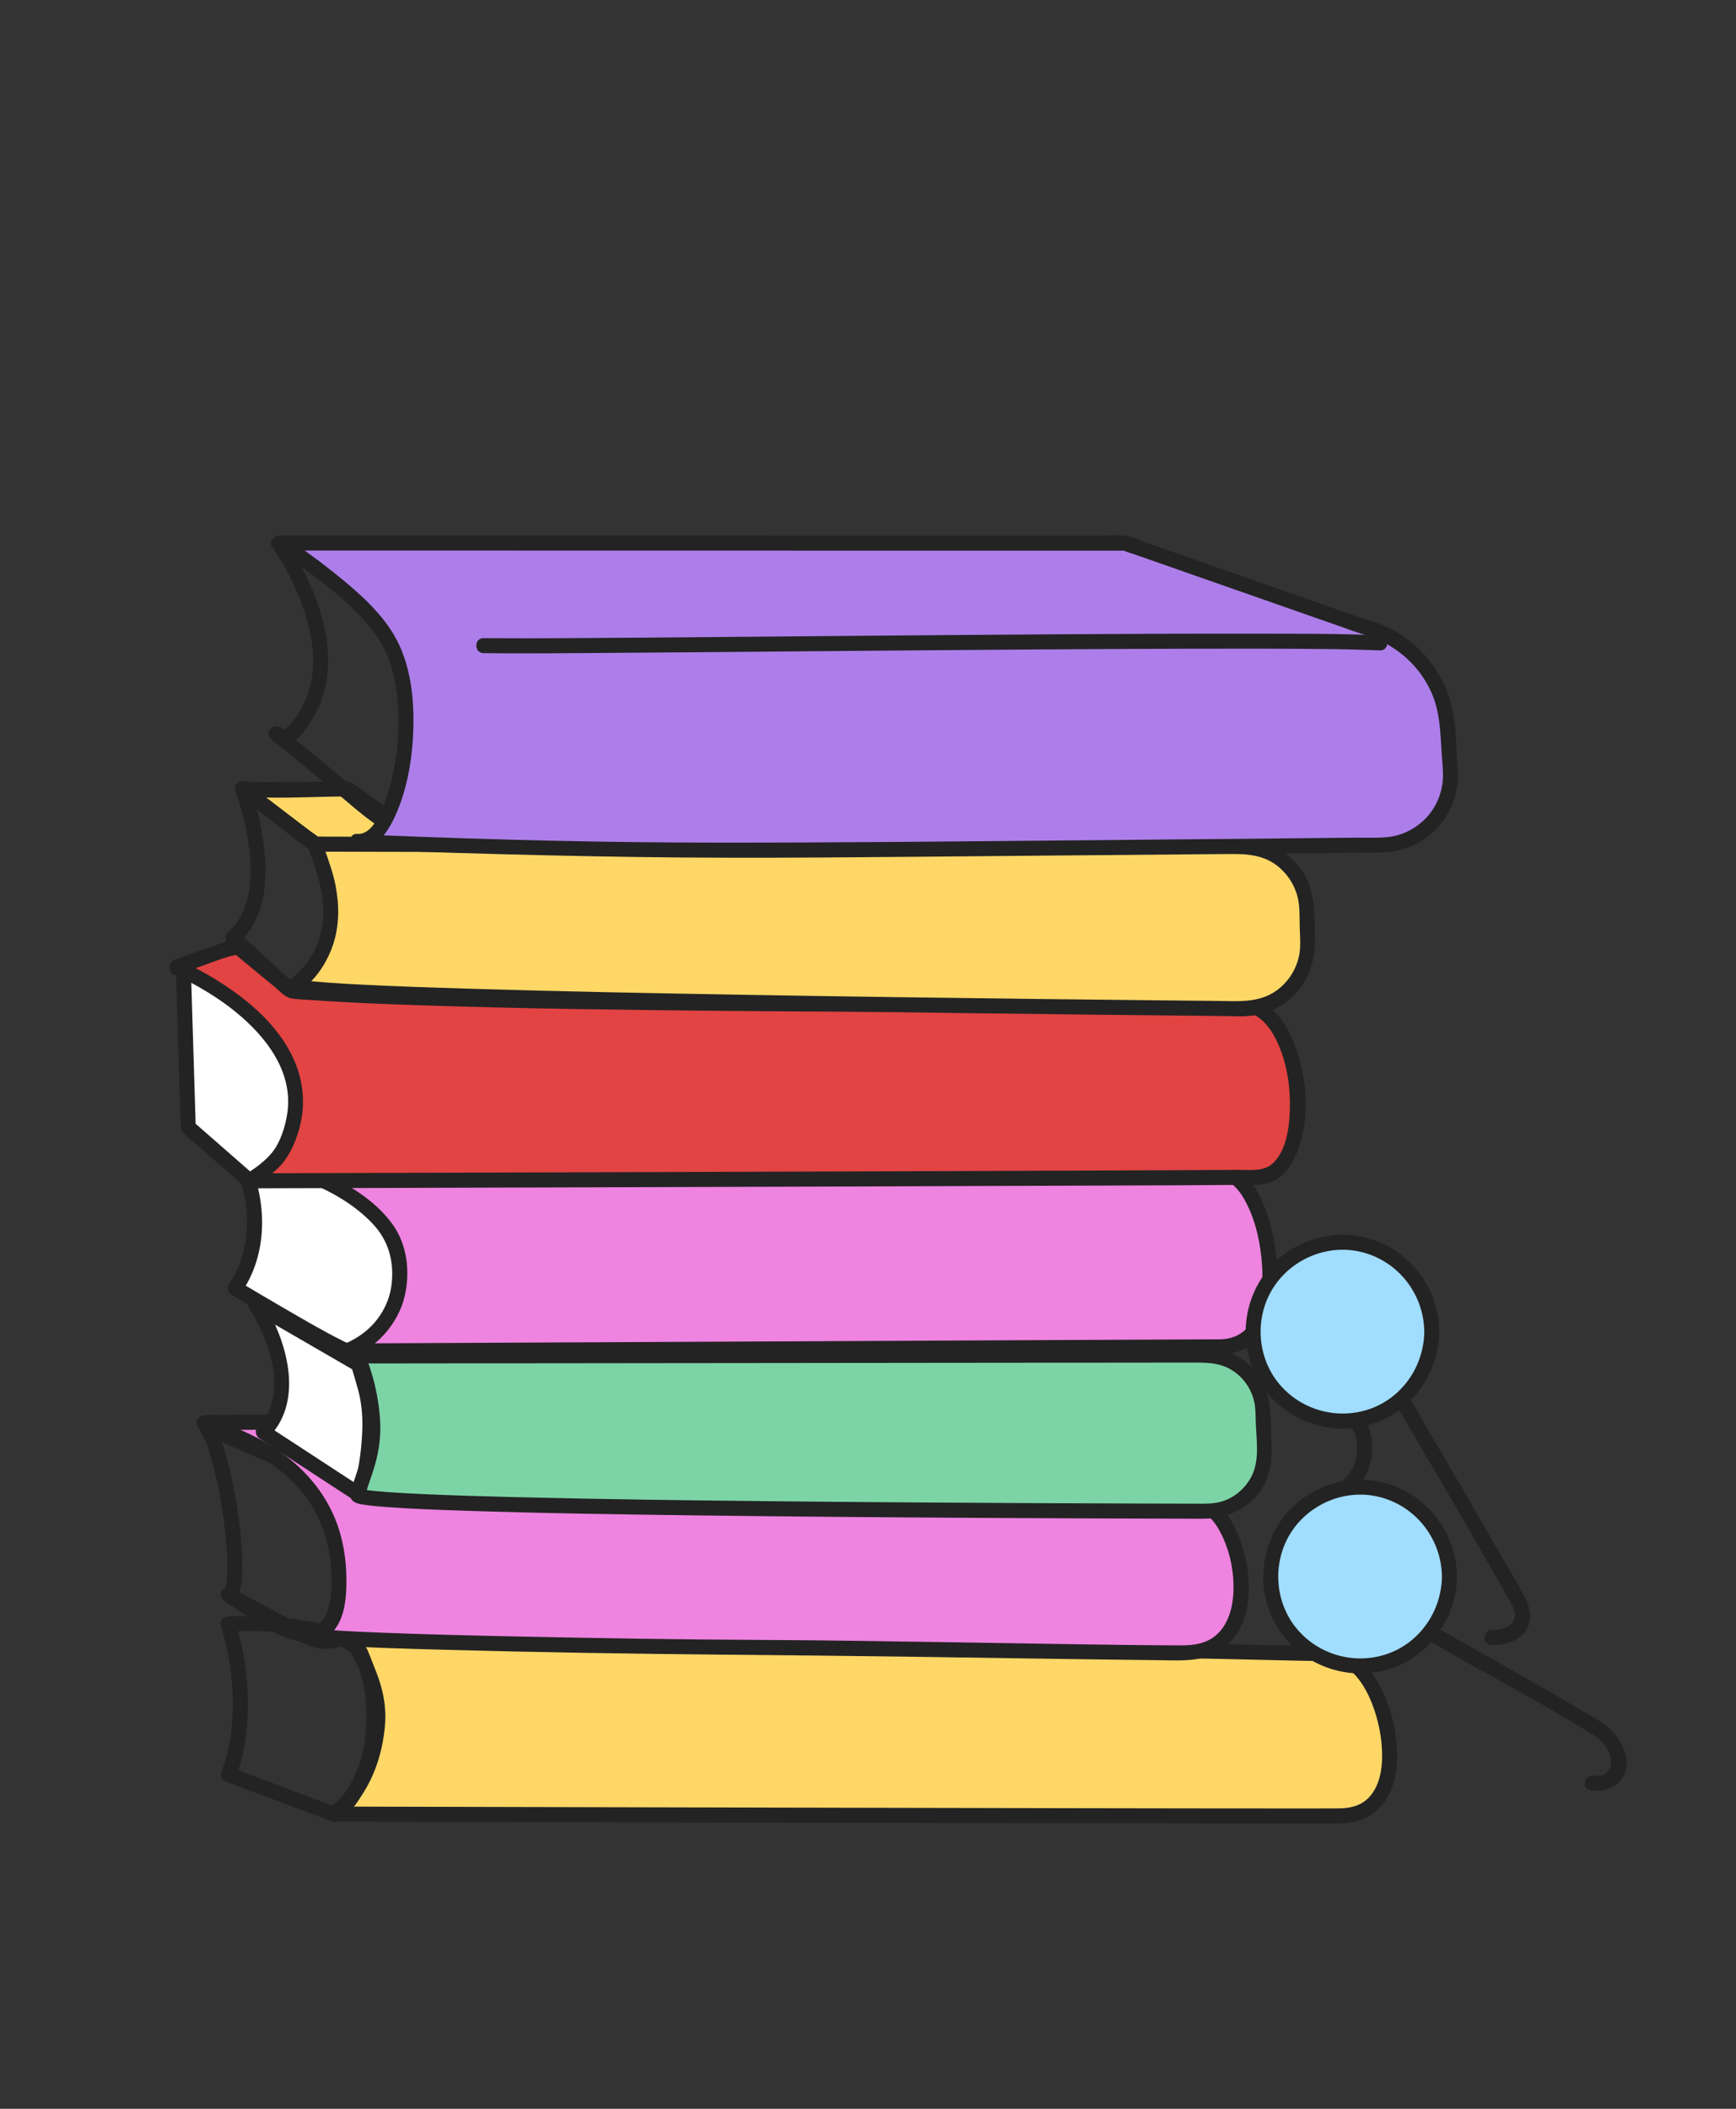 <?xml version="1.0" encoding="UTF-8"?>
<svg xmlns="http://www.w3.org/2000/svg" id="Layer_3" viewBox="0 0 280 340">
  <rect x="0" y="0" width="280" height="340" fill="#333333" stroke="none"/>
  <path d="m69.239,136.725l-13.132-9.531s-14.693.204-17.006,0l11.682,8.906,19.402,4.163-.946-3.538Z" style="fill:#fed767;"></path>
  <path d="m69.851,135.678c-3.718-2.699-7.436-5.397-11.155-8.096-1.037-.753-1.84-1.61-3.159-1.593-2.578.033-5.157.059-7.735.073-2.884.016-5.822.154-8.7-.081-1.34-.109-1.452,1.617-.612,2.258,1.718,1.31,3.435,2.619,5.153,3.929,2.09,1.593,4.126,3.378,6.323,4.82,1.102.723,2.829.78,4.09,1.05,3.147.675,6.293,1.35,9.44,2.026,2.122.455,4.245.911,6.367,1.366.893.192,1.739-.561,1.491-1.491l-.946-3.538c-.403-1.505-2.741-.867-2.337.644l.946,3.538,1.491-1.491c-4.862-1.043-9.724-2.087-14.586-3.13-1.191-.256-2.383-.511-3.574-.767-.307-.066-.62-.156-.931-.2-.379-.054-.282-.138-.06.026-1.855-1.372-3.672-2.799-5.507-4.198-2.045-1.559-4.091-3.119-6.136-4.678l-.612,2.258c5.17.421,10.48.08,15.662.017.33-.004.678.022,1.007-.013.687-.072-.193.05-.239-.144.072.306,1.268.921,1.514,1.099l6.609,4.797c1.657,1.203,3.315,2.406,4.972,3.609,1.264.917,2.475-1.184,1.223-2.093Z" style="fill:#232323;"></path>
  <path d="m54.299,240.453c1.851,1.096,3.527,2.745,4.694,4.539,2.522,3.875,1.685,8.285.142,12.401-.531,1.416-1.216,2.795-2.078,4.04-.104.151-.217.296-.322.446.177-.253-.014.019-.062.069-.034.035-.112.102.027-.008.125-.1-.441.297-.553.366-1.784,1.1-3.851,1.538-5.804.607-1.537-.732-3.032-1.565-4.535-2.362-2.801-1.485-5.593-2.988-8.378-4.503l-.289,2.215c1.225-.241,1.601-1.703,1.759-2.748.275-1.813.213-3.671.102-5.495-.295-4.839-1.045-9.723-2.287-14.41-.543-2.047-1.171-4.188-2.279-6.01l-1.658,1.658c6.286,2.686,12.573,5.372,18.859,8.058.888.379,1.776.759,2.664,1.138,1.418.606,2.655-1.481,1.223-2.093-6.286-2.686-12.573-5.372-18.859-8.058-.888-.379-1.776-.759-2.664-1.138-1.027-.439-2.352.518-1.658,1.658,1.092,1.795,1.653,3.919,2.167,5.937.703,2.766,1.219,5.586,1.593,8.414.334,2.525.578,5.085.562,7.635-.005.832-.019,1.711-.173,2.493-.031.16-.2.866-.162.656-.073.403-.083.016.167-.033-1.028.203-1.17,1.736-.289,2.215,2.74,1.49,5.487,2.969,8.242,4.431,1.724.915,3.441,1.918,5.232,2.699,2.326,1.014,4.886.62,7.085-.528,2.123-1.109,3.182-3.123,4.122-5.27,1.938-4.426,3.186-9.668,1.031-14.221-1.319-2.788-3.739-5.318-6.396-6.891-1.345-.797-2.566,1.298-1.223,2.093Z" style="fill:#232323;"></path>
  <path d="m54.155,291.315c-5.672-2.125-11.343-4.25-17.015-6.375l.724,1.78c1.265-2.624,1.712-5.714,1.963-8.579.495-5.641-.219-11.246-1.841-16.651l-1.169,1.534c5.43-.196,11.335.002,16.514,1.746,1.259.424,2.666.997,3.55,2.035.871,1.022,1.248,2.488,1.543,3.765.841,3.636.84,7.596.222,11.267-.594,3.527-1.836,8.025-5.426,9.601-1.425.626-.193,2.714,1.223,2.093,3.549-1.558,5.289-5.6,6.149-9.136,1.01-4.153,1.14-8.569.49-12.787-.5-3.244-1.523-6.419-4.554-8.087-3.436-1.892-7.651-2.369-11.495-2.69-2.725-.228-5.482-.328-8.216-.229-.766.028-1.402.755-1.169,1.534,1.534,5.112,2.204,10.345,1.781,15.685-.156,1.978-.478,3.949-1.03,5.857-.146.503-.313.998-.493,1.489-.189.518.015.016-.137.332-.362.75-.047,1.491.724,1.78,5.672,2.125,11.343,4.25,17.015,6.375,1.462.548,2.094-1.794.644-2.337Z" style="fill:#232323;"></path>
  <path d="m56.957,264.559s4.153,7.046,4.029,11.835c-.303,11.664-7.153,16.088-7.153,16.088,0,0,158.746.397,162.773.279,13.2-.387,6.916-26.812-2.77-26.189-3.518.226-152.095-4.029-156.879-2.014Z" style="fill:#fed767;"></path>
  <path d="m55.91,265.171c1.157,1.971,2.138,4.084,2.882,6.244,1.224,3.555,1.154,7.045.2,10.679-.682,2.597-1.839,5.121-3.561,7.199-.518.625-1.086,1.198-1.691,1.738-.097.087-.199.169-.301.251-.199.162.215-.164-.035.026-.059.045-.121.088-.183.129-.984.642-.632,2.255.612,2.258,5.97.015,11.941.029,17.911.044,14.106.034,28.212.067,42.318.098,16.533.037,33.067.072,49.6.102,13.204.024,26.407.048,39.611.056,3.65.002,7.299.006,10.949-.004.742-.002,1.486.006,2.229-.013,2.884-.075,5.456-1.291,7.052-3.743,1.891-2.905,2.073-6.72,1.647-10.058-.464-3.64-1.676-7.357-3.834-10.358-1.805-2.511-4.265-4.487-7.48-4.456-.636.006-1.272.006-1.908-.002-9.556-.121-19.111-.4-28.665-.622-15.882-.368-31.765-.733-47.648-1.059-15.982-.328-31.964-.632-47.949-.793-5.973-.06-11.947-.104-17.921-.072-3.62.02-7.263.001-10.876.265-.716.052-1.561.038-2.234.311-1.426.579-.803,2.924.644,2.337.195-.079.954-.177.456-.117.465-.056.932-.095,1.399-.126,1.48-.098,2.964-.137,4.447-.17,4.885-.109,9.772-.098,14.658-.076,14.777.065,29.554.327,44.328.606,16.342.309,32.683.671,49.023,1.047,11.777.27,23.554.564,35.331.803,2.26.046,4.525.129,6.785.096,5.916-.085,8.615,8.323,9.098,13.05.303,2.966.16,6.673-2.025,8.969-1.267,1.331-2.956,1.732-4.731,1.749-2.606.025-5.212.014-7.817.014-11.821.001-23.642-.021-35.464-.042-16.089-.028-32.178-.061-48.267-.095-14.903-.032-29.806-.066-44.709-.101-8.263-.02-16.526-.039-24.79-.06-.389-.001-.779-.002-1.168-.003l.612,2.258c2.314-1.51,4.091-4.056,5.282-6.49,1.292-2.639,2.019-5.479,2.325-8.395.33-3.152-.181-6.014-1.321-8.959-.762-1.969-1.658-3.914-2.728-5.737-.789-1.345-2.884-.126-2.093,1.223Z" style="fill:#232323;"></path>
  <path d="m32.986,229.365c-.088.001-.114.12-.034.158,3.143,1.524,21.116,5.636,21.692,24.279.591,19.152-14.983,4.472-17.826,3.291,0,0,8.571,6.139,14.03,6.728,10.989,1.186,65.517,1.799,73.099,1.799s64.235.932,67.379.872c14.154-.268,8.634-23.981,1.898-23.964-2.24.005-68.818-13.424-76.077-13.596-6.971-.165-78.493.389-84.161.434Z" style="fill:#ef83e0;"></path>
  <path d="m32.129,228.508l-.08.065c-.435.353-.409,1.019-.189,1.468.455.932,2.387,1.291,3.291,1.632,1.575.594,3.127,1.239,4.632,1.997,4.055,2.044,7.789,4.865,10.268,8.726,1.534,2.388,2.526,5.047,3.026,7.838.516,2.88.674,6.17-.104,9.02-.401,1.471-1.177,2.831-2.711,3.081-1.324.216-2.967-.37-4.243-.966-1.81-.845-3.496-1.94-5.142-3.066-1.106-.757-2.211-1.72-3.448-2.257-1.423-.618-2.511,1.173-1.223,2.093,2.534,1.81,5.253,3.431,8.064,4.769,1.901.905,3.902,1.742,5.998,2.05,1.011.149,2.037.214,3.056.285,6.153.431,12.33.581,18.495.751,15.111.416,30.228.647,45.343.792,9.461.091,18.921.172,28.382.306,13.75.195,27.5.423,41.25.58,4.036.046,8.441.444,11.514-2.754,4.19-4.359,3.604-11.903,1.528-17.1-.894-2.238-2.229-4.749-4.448-5.927-.747-.397-1.485-.531-2.319-.586-.479-.031.147.029-.184-.022-.249-.038-.498-.077-.747-.117-4.294-.703-8.566-1.555-12.841-2.367-14.155-2.687-28.299-5.437-42.477-7.997-5.3-.957-10.606-1.933-15.941-2.676-2.74-.381-5.398-.433-8.16-.436-12.985-.015-25.97.09-38.955.173-12.471.08-24.942.169-37.413.264-1.121.009-2.243.017-3.364.026-1.559.012-1.562,2.436,0,2.424,9.718-.076,19.436-.147,29.153-.213,14.215-.097,28.43-.195,42.645-.239,3.935-.012,7.873-.049,11.807.009,3.307.048,6.301.709,9.665,1.27,13.636,2.276,27.21,4.93,40.789,7.52,8.663,1.652,17.918,3.452,26.341,4.812,1.851.299,3.186,2.613,3.964,4.379,1.154,2.62,1.696,5.577,1.593,8.434-.094,2.598-.815,5.451-2.902,7.176-1.587,1.311-3.59,1.564-5.575,1.557-11.758-.043-23.517-.305-35.273-.475-10.787-.156-21.575-.355-32.363-.402-13.039-.056-26.081-.279-39.117-.551-7.453-.156-14.906-.331-22.355-.626-2.63-.104-5.261-.218-7.887-.399-3.074-.212-5.765-.913-8.56-2.298-2.598-1.288-5.12-2.799-7.481-4.485l-1.223,2.093c1.137.494,2.154,1.366,3.167,2.064,1.581,1.089,3.192,2.153,4.913,3.012,3.212,1.605,7.549,2.713,9.934-.815,1.472-2.176,1.659-5.124,1.651-7.664-.01-3.349-.541-6.716-1.809-9.826-2.023-4.963-5.714-8.91-10.221-11.739-2.031-1.274-4.199-2.3-6.418-3.201-.794-.322-1.596-.623-2.399-.922-.324-.121-.648-.243-.971-.366-.112-.043-.234-.116-.352-.14.439.089.037.053.06.025l-.069-.031c-.198-.1-.111-.006.261.282l-.189,1.468.08-.065c1.211-.984-.513-2.689-1.714-1.714Z" style="fill:#232323;"></path>
  <path d="m59.585,192.945s8.164,4.224,7.535,11.851c-.629,7.627-7.326,14.715-11.213,13.023-3.887-1.691-17.955-10.127-17.955-10.127,0,0,7.266-10.609-.349-22.785l21.982,8.037Z" style="fill:#fff;"></path>
  <path d="m58.973,193.991c2.041,1.066,3.941,2.748,5.226,4.649,2.799,4.141,1.765,9.162-.757,13.2-1.136,1.819-2.692,3.663-4.668,4.601-1.365.647-2.289.35-3.549-.284-3.278-1.65-6.452-3.518-9.623-5.36-2.355-1.368-4.702-2.749-7.037-4.149l.435,1.658c4.832-7.115,3.973-16.95-.349-24.008l-1.369,1.78c6.42,2.347,12.841,4.695,19.261,7.042.907.332,1.814.663,2.72.995,1.467.536,2.1-1.805.644-2.337-6.42-2.347-12.841-4.695-19.261-7.042-.907-.332-1.814-.663-2.72-.995-1.009-.369-1.894.921-1.369,1.78,3.901,6.372,4.713,15.134.349,21.562-.371.546-.097,1.339.435,1.658,5.661,3.394,11.333,6.968,17.291,9.821,1.65.79,3.19.914,4.9.183,2.196-.94,3.935-2.751,5.313-4.655,3.059-4.227,4.689-10.049,2.41-14.972-1.392-3.006-4.121-5.683-7.058-7.217-1.381-.721-2.608,1.37-1.223,2.093Z" style="fill:#232323;"></path>
  <path d="m48.539,188.907s14.185,4.778,15.663,13.511c2.02,11.934-8.296,15.402-8.296,15.402,0,0,137.806-.674,140.951-.674,12.446,0,8.079-25.005,1.813-27.648-2.064-.871-150.131-.591-150.131-.591Z" style="fill:#ef83e0;"></path>
  <path d="m48.217,190.075c4.306,1.459,8.736,3.89,11.871,7.204,2.519,2.663,3.463,5.934,3.096,9.575-.295,2.931-1.702,5.569-3.895,7.514-.792.702-1.679,1.293-2.616,1.786-.186.098-.374.188-.563.28-.161.078-.392.174-.178.084-.114.048-.231.094-.348.134-1.255.427-1.1,2.387.322,2.38,5.908-.029,11.817-.058,17.725-.087,13.625-.066,27.251-.133,40.876-.199,15.155-.073,30.31-.147,45.465-.219,10.614-.051,21.227-.102,31.841-.149,2.105-.009,4.34.174,6.432-.129,7.362-1.065,8.277-10.151,7.565-16.056-.409-3.396-1.266-6.837-2.914-9.857-.847-1.552-2.215-3.609-4.068-4.041-2.008-.468-4.368-.23-6.407-.269-10.648-.206-21.301-.229-31.951-.273-15.016-.062-30.032-.085-45.048-.095-14.081-.01-28.163-.006-42.244.006-7.847.007-15.693.016-23.54.029-.367.001-.733.001-1.1.002-1.559.003-1.562,2.427,0,2.424,5.419-.01,10.838-.017,16.257-.023,12.837-.014,25.675-.021,38.512-.019,15.125.003,30.251.016,45.376.059,12.233.035,24.467.072,36.7.211,3.51.04,7.023.075,10.532.188.79.025,1.578.073,2.367.116.37.02-.137-.059-.043-.01.02.01.065.001.081.017-.173-.171-.013-.021.181.113.837.576,1.557,1.489,2.12,2.463,1.634,2.826,2.479,6.205,2.819,9.431.331,3.139.319,6.655-1.043,9.575-1.097,2.352-3.026,3.664-5.63,3.695-.678.008-1.355.005-2.033.008-8.941.037-17.882.082-26.822.124-14.531.069-29.063.139-43.594.209-14.299.069-28.599.139-42.898.208-8.128.04-16.256.079-24.384.119-.376.002-.753.004-1.129.006l.322,2.38c4.417-1.504,8.017-5.547,9.055-10.064.884-3.847.407-8.183-1.911-11.445-2.103-2.958-5.13-5.166-8.273-6.914-1.984-1.103-4.083-2.097-6.237-2.827-1.481-.502-2.116,1.839-.644,2.337Z" style="fill:#232323;"></path>
  <path d="m42.462,230.885l15.571,10.164s2.872-10.235.998-16.915c-1.874-6.68-1.359-4.262-1.359-4.262l-16.387-9.485s8.448,13.364,1.177,20.499Z" style="fill:#fff;"></path>
  <path d="m41.85,231.931c5.19,3.388,10.38,6.776,15.571,10.164.663.433,1.579-.001,1.78-.724,1.38-4.952,2.172-10.493,1.406-15.598-.261-1.74-.811-3.433-1.313-5.116-.167-.561-.298-1.314-.624-1.816-.679-1.045-2.237-.6-2.275.651-.007.222.06.479.108.702l1.78-1.369c-5.462-3.162-10.924-6.324-16.387-9.485-1.025-.593-2.315.613-1.658,1.658,3.294,5.236,6.383,13.948,1.367,19.03-1.097,1.111.616,2.826,1.714,1.714,5.857-5.935,2.929-15.741-.988-21.967l-1.658,1.658c5.462,3.162,10.924,6.324,16.387,9.485.956.553,1.994-.356,1.78-1.369-.104-.491.026-.025-.061.219l-.846.846.005-.001-1.179-.312c-.162-.155-.228-.563-.176-.204.033.223.151.466.217.682.328,1.066.631,2.139.931,3.213.676,2.422.806,4.873.668,7.377-.174,3.142-.69,6.322-1.535,9.356l1.78-.724c-5.19-3.388-10.38-6.776-15.571-10.164-1.31-.855-2.526,1.242-1.223,2.093Z" style="fill:#232323;"></path>
  <path d="m57.688,241.056s.2-.932,1.61-5.035c2.598-7.56-1.63-17.402-1.63-17.402l136.753-.145c4.983-.005,9.076,3.936,9.258,8.915l.245,6.668c.193,5.249-4.014,9.605-9.266,9.594-32.423-.066-135.761-.444-136.972-2.596Z" style="fill:#7cd4a6;"></path>
  <path d="m58.857,241.379c.284-1.282.766-2.54,1.184-3.782.963-2.861,1.457-5.637,1.263-8.668-.238-3.719-1.124-7.489-2.588-10.921l-1.046,1.823c4.109-.004,8.218-.009,12.327-.013,10.012-.011,20.025-.021,30.038-.032,12.404-.013,24.807-.026,37.211-.039,11.415-.012,22.829-.024,34.244-.036,6.904-.007,13.808-.015,20.712-.022,2.349-.002,4.542-.052,6.647,1.316,1.76,1.143,2.992,2.976,3.447,5.017.245,1.099.207,2.272.249,3.393.102,2.787.641,5.985-.661,8.567-.937,1.857-2.574,3.331-4.546,4.013-1.458.504-2.95.446-4.466.443-2.375-.005-4.751-.011-7.126-.018-5.958-.017-11.915-.04-17.873-.067-14.475-.067-28.949-.163-43.423-.313-13.745-.142-27.491-.316-41.233-.657-5.043-.125-10.086-.268-15.125-.499-1.78-.082-3.561-.173-5.338-.299-.67-.047-1.34-.099-2.009-.163-.262-.025-.524-.051-.786-.08-.13-.015-.259-.03-.389-.046-.327-.039-.039-.003-.099-.012-.32-.048-.635-.119-.953-.172-.474-.079-.012-.026.219.335-.838-1.31-2.937-.096-2.093,1.223.423.661,1.214.797,1.931.914,1.192.194,2.403.291,3.606.383,3.999.304,8.012.444,12.02.58,12.984.44,25.978.623,38.967.788,15.089.191,30.179.309,45.27.394,11.809.066,23.618.111,35.427.136,4.095.009,7.904-1.664,9.959-5.37,1.565-2.821,1.301-5.808,1.188-8.89-.118-3.221-.126-6.334-2.147-9.063-2.008-2.711-5.133-4.232-8.49-4.276-4.712-.062-9.429.01-14.141.015-10.528.011-21.056.022-31.585.033-12.74.013-25.479.027-38.219.04-11.243.012-22.487.024-33.73.036l-18.177.019c-.284 0-.568.001-.852.001-1.006.001-1.394,1.009-1.046,1.823-.227-.531.171.453.241.641.27.734.514,1.479.736,2.23.691,2.339,1.181,4.75,1.302,7.19.145,2.924-.463,5.451-1.379,8.202-.354,1.065-.759,2.142-1.002,3.24-.336,1.52,2,2.169,2.337.644Z" style="fill:#232323;"></path>
  <path d="m69.232,97.536c-6.891-3.205-13.783-6.41-20.674-9.614-1.002-.466-2.004-.932-3.006-1.398-.976-.454-2.44.571-1.658,1.658,1.616,2.248,2.933,4.773,4.026,7.308,2.058,4.774,3.407,10.334,2.012,15.476-.421,1.551-1.091,3.003-1.992,4.335-.477.706-1.019,1.436-1.659,2.004-.153.136-.627.419-.59.401-.056.027-.081-.071-.091-.088l-1.903,1.468c3.336,2.754,6.672,5.508,10.008,8.261,2.454,2.026,4.845,4.235,7.509,5.992,4.726,3.118,11.855,5.676,16.31.698,3.447-3.852,3.293-10.191,2.808-15.004-.839-8.33-4.262-16.382-11.1-21.498-1.249-.935-2.459,1.168-1.223,2.093,5.655,4.231,8.655,10.951,9.697,17.789.426,2.797.516,5.675.26,8.493-.155,1.71-.468,3.784-1.225,5.117-3.232,5.69-10.038,3.035-14.304.22-.356-.235-.707-.477-1.051-.728-.131-.095-.261-.191-.389-.289-.116-.088.075.064-.146-.115-.157-.127-.312-.256-.468-.385-1.444-1.192-2.888-2.384-4.332-3.576-3.547-2.928-7.093-5.855-10.64-8.783-1.007-.831-2.653.211-1.903,1.468.572.959,1.708,1.477,2.801,1.2,1.673-.424,2.915-2.291,3.814-3.652,1.826-2.766,2.71-6.046,2.787-9.343.135-5.812-2.005-11.572-4.773-16.598-.657-1.193-1.353-2.383-2.149-3.49l-1.658,1.658c6.891,3.205,13.783,6.41,20.674,9.614,1.002.466,2.004.932,3.006,1.398,1.405.654,2.638-1.435,1.223-2.093Z" style="fill:#232323;"></path>
  <path d="m36.746,152.041c3.126,2.859,6.251,5.718,9.377,8.577.435.397.954.423,1.468.189,2.569-1.164,5.051-2.642,7.308-4.328,3.013-2.251,6.762-5.657,6.026-9.849-.804-4.579-4.595-8.426-8.348-10.869-1.73-1.126-3.346-2.358-4.994-3.614-2.623-2-5.247-4-7.87-6-.822-.627-2.143.421-1.78,1.369,1.082,2.828,1.804,5.872,2.204,8.867.638,4.782.5,10.513-3.391,13.944-1.172,1.034.547,2.742,1.714,1.714,4.247-3.745,4.771-9.884,4.16-15.172-.391-3.381-1.131-6.81-2.35-9.997-.593.456-1.187.912-1.78,1.369,2.045,1.559,4.091,3.119,6.136,4.678,1.848,1.409,3.652,2.987,5.6,4.256,3.009,1.961,5.768,4.103,7.428,7.403.89,1.769,1.306,3.46.333,5.26-.902,1.669-2.356,3.008-3.826,4.175-2.358,1.872-5.05,3.458-7.793,4.702l1.468.189c-3.126-2.859-6.251-5.718-9.377-8.577-1.149-1.051-2.868.658-1.714,1.714Z" style="fill:#232323;"></path>
  <path d="m40.238,190.383l-9.877-8.637-.779-25.336s12.289,4.5,15.736,9.842c3.447,5.342,5.533,20.539-5.08,24.131Z" style="fill:#fff;"></path>
  <path d="m41.095,189.526c-3.292-2.879-6.584-5.758-9.877-8.637l.355.857c-.227-7.379-.454-14.759-.681-22.138-.033-1.066-.066-2.132-.098-3.197l-1.534,1.169c1.838.675,3.633,1.484,5.389,2.346,3.062,1.504,6.272,3.223,8.643,5.725,1.773,1.871,2.597,4.452,3.116,6.926.619,2.951.729,6.111.008,9.053-.859,3.506-3.03,6.364-6.501,7.585-1.461.514-.832,2.857.644,2.337,7.274-2.56,9.445-10.255,8.565-17.297-.368-2.948-1.122-6.091-2.761-8.614-2.011-3.095-5.497-5.176-8.679-6.88-2.503-1.34-5.115-2.539-7.781-3.519-.734-.27-1.557.43-1.534,1.169.169,5.488.337,10.977.506,16.465l.252,8.188c.019.619-.001,1.097.449,1.604.745.838,1.757,1.536,2.599,2.273,2.401,2.1,4.803,4.2,7.204,6.3,1.17,1.023,2.891-.685,1.714-1.714Z" style="fill:#232323;"></path>
  <path d="m28.51,155.965s27.08,11.378,16.872,29.806c-1.152,2.081-5.144,4.613-5.144,4.613,0,0,158.746-.455,162.773-.584,9.573-.306,7.791-27.88-2.863-27.88-3.525,0-122.831.653-153.168-2.159l-8.541-7.039c-1.741.087-9.525,3.072-9.929,3.243Z" style="fill:#e24343;"></path>
  <path d="m28.188,157.133c-.686-.289.506.237.675.317.779.37,1.547.766,2.304,1.179,2.377,1.297,4.681,2.771,6.787,4.477,4.924,3.989,9.405,9.711,8.375,16.438-.322,2.1-1.079,4.571-2.424,6.248-1.141,1.423-2.748,2.568-4.277,3.544-.992.633-.626,2.262.612,2.258,5.062-.015,10.124-.029,15.186-.044,12.235-.036,24.47-.073,36.705-.111,15.078-.047,30.155-.095,45.233-.145,13.62-.046,27.241-.093,40.861-.147,7.738-.031,15.477-.047,23.215-.116.576-.005,1.158.011,1.733-.028,2.779-.191,4.726-2.202,5.798-4.643,2.64-6.009,1.879-14.158-1.046-19.928-1.274-2.514-3.36-4.946-6.238-5.557-.994-.211-2.004-.167-3.012-.163-3.44.013-6.879.025-10.319.034-13.72.036-27.441.037-41.161-.006-17.141-.054-34.282-.168-51.422-.437-14.083-.221-28.188-.441-42.25-1.276-2.183-.13-4.365-.279-6.543-.479l.857.355c-2.782-2.293-5.546-4.611-8.347-6.88-1.419-1.149-3.873.112-5.399.624-1.98.664-3.969,1.354-5.903,2.148-1.423.584-.8,2.93.644,2.337,1.424-.584,2.883-1.095,4.333-1.607,1.614-.569,3.768-1.477,5.274-1.593l-.857-.355c2.237,1.844,4.475,3.688,6.712,5.532.763.629,1.68,1.692,2.686,1.862,1.038.175,2.138.184,3.187.26,5.914.428,11.843.656,17.769.854,16.518.551,33.048.755,49.574.904,16.912.152,33.824.206,50.736.206,10.044 0,20.088-.022,30.132-.06.803-.003,1.677-.085,2.475.035,2.76.415,4.494,3.187,5.47,5.549,1.33,3.216,1.829,6.807,1.715,10.271-.092,2.773-.529,6.235-2.515,8.36-1.508,1.613-3.783,1.255-5.858,1.269-3.627.025-7.254.041-10.88.058-12.429.056-24.858.1-37.288.144-15.446.054-30.892.104-46.337.153-13.801.043-27.603.086-41.404.127-7.496.022-14.992.044-22.488.066-.343.001-.686.002-1.029.003l.612,2.258c1.473-.94,2.92-2.02,4.154-3.258,1.592-1.599,2.538-3.76,3.181-5.899,1.122-3.735.847-7.668-.702-11.234-2.666-6.137-8.375-10.643-14.034-13.908-1.493-.862-3.028-1.665-4.617-2.335-1.435-.605-2.062,1.739-.644,2.337Z" style="fill:#232323;"></path>
  <path d="m47.46,158.866s9.273-5.565,4.529-19.32c-1.191-3.452-1.206-3.447-1.206-3.447l149.632.363c5.603.014,10.183,4.475,10.344,10.076l.155,5.421c.169,5.881-4.58,10.725-10.463,10.67-36.281-.338-151.829-1.584-152.991-3.763Z" style="fill:#fed767;"></path>
  <path d="m48.072,159.913c2.687-1.628,4.631-4.625,5.622-7.532,1.056-3.097,1.044-6.455.421-9.64-.394-2.015-1.098-3.941-1.774-5.873-.141-.402-.255-1.018-.512-1.379l-1.046,1.823c4.533.011,9.067.022,13.6.033l32.984.08c13.641.033,27.282.066,40.924.099,12.505.03,25.009.061,37.514.091,7.468.018,14.937.036,22.405.054,2.913.007,5.677.114,8.081,2.153,1.74,1.476,2.904,3.574,3.191,5.843.165,1.298.116,2.647.153,3.952.042,1.458.192,2.979-.097,4.418-.459,2.281-1.785,4.356-3.691,5.7-2.887,2.035-6.284,1.674-9.617,1.642-2.705-.026-5.41-.053-8.115-.081-6.781-.07-13.563-.145-20.344-.226-15.968-.19-31.935-.409-47.902-.682-15.025-.257-30.051-.546-45.072-1.005-5.413-.165-10.827-.349-16.237-.619-1.924-.096-3.847-.202-5.768-.343-.719-.053-1.438-.11-2.155-.179-.281-.027-.562-.055-.842-.087-.188-.021-.865-.113-.494-.058-.341-.05-.676-.121-1.015-.181-.556-.098-.004-.029.22.339-.81-1.33-2.907-.114-2.093,1.223.422.692,1.298.811,2.028.924,1.255.196,2.526.302,3.792.401,4.34.338,8.694.511,13.043.679,14.104.546,28.219.836,42.331,1.108,16.538.319,33.077.563,49.617.775,13.357.171,26.715.319,40.072.447,1.334.013,2.696.099,4.027 0,2.392-.177,4.648-1.057,6.516-2.563,3.275-2.64,4.368-6.429,4.252-10.482-.105-3.656.054-7.335-2.153-10.487-2.205-3.149-5.727-4.97-9.56-5.03-5.088-.08-10.182-.025-15.271-.037l-34.572-.084c-13.934-.034-27.869-.068-41.803-.101-12.35-.03-24.699-.06-37.049-.09-6.665-.016-13.329-.032-19.994-.049-.302-.001-.605-.001-.907-.002-.858-.002-1.591,1.055-1.046,1.823-.245-.346-.108-.283-.035-.055.117.366.257.726.384,1.089.606,1.736,1.234,3.466,1.617,5.269.613,2.887.613,5.911-.345,8.723-.597,1.751-1.591,3.373-2.879,4.7-.221.228-.45.448-.687.658-.088.078-.621.513-.396.341-.177.135-.357.269-.547.384-1.332.807-.115,2.904,1.223,2.093Z" style="fill:#232323;"></path>
  <path d="m57.669,135.668c6.242.552,10.78-20.727,5.445-31.548-3.833-7.775-18.008-16.571-18.008-16.571l136.366.022,38.354,13.433c7.612,1.847,13.139,8.427,13.644,16.244l.455,7.044c.414,6.418-4.636,11.868-11.066,11.936-23.016.242-74.304.751-105.61.839-20.771.058-57.233-1.103-59.579-1.398" style="fill:#ad7eea;"></path>
  <path d="m57.669,136.88c3.305.207,5.302-3.452,6.381-6.035,1.808-4.328,2.539-9.157,2.626-13.825.087-4.633-.476-9.574-2.634-13.742-2.229-4.305-6.192-7.747-9.914-10.737-2.685-2.158-5.485-4.217-8.412-6.038l-.612,2.258c5.062.001,10.125.002,15.187.002,11.935.002,23.87.004,35.805.006,13.968.002,27.937.005,41.905.007,11.03.002,22.059.004,33.089.005,2.904 0,5.807.001,8.711.001.532 0,1.064.001,1.597 0.0.173-0-.462-.183-.022.036.502.25,1.105.387,1.634.572,11.181,3.916,22.362,7.832,33.543,11.747,1.094.383,2.182.8,3.296,1.121,4.793,1.383,8.734,4.545,10.887,9.086,1.542,3.252,1.578,6.765,1.804,10.277.079,1.228.225,2.478.192,3.71-.066,2.436-1.061,4.807-2.742,6.569-1.602,1.68-3.777,2.801-6.093,3.056-1.759.193-3.586.085-5.355.103-4.104.042-8.208.084-12.312.125-10.007.099-20.015.194-30.022.281-20.431.179-40.866.416-61.298.39-17.552-.022-35.126-.44-52.664-1.157-1.519-.062-3.067-.062-4.578-.243-1.545-.185-1.532,2.24,0,2.424,1.665.199,3.373.195,5.046.262,3.543.142,7.088.257,10.632.365,9.73.296,19.463.526,29.197.666,19.947.287,39.906-.007,59.854-.167,19.417-.156,38.834-.341,58.251-.543,2.1-.022,4.183.001,6.191-.718,2.255-.807,4.232-2.222,5.701-4.114,1.416-1.823,2.285-3.985,2.54-6.279.158-1.418.004-2.842-.088-4.26-.222-3.445-.22-6.988-1.444-10.263-1.705-4.563-5.097-8.429-9.494-10.569-1.79-.871-3.733-1.362-5.608-2.019-2.248-.787-4.496-1.574-6.744-2.362-6.468-2.265-12.936-4.53-19.404-6.796l-7.622-2.669c-1.013-.355-2.13-.939-3.209-1.054-1.427-.151-2.951-0-4.383-.001-9.373-.002-18.746-.003-28.119-.005-13.764-.002-27.529-.005-41.293-.007-13.168-.002-26.336-.004-39.504-.006-7.342-.001-14.684-.002-22.027-.004-.346-0-.693-0-1.039-0-1.224-0-1.62,1.631-.612,2.258,2.081,1.294,4.088,2.723,6.044,4.197,3.598,2.712,7.251,5.727,9.941,9.376,2.566,3.481,3.506,7.74,3.729,11.996.231,4.424-.229,8.94-1.486,13.194-.654,2.212-2.261,7.273-5.052,7.098-1.558-.098-1.552,2.326,0,2.424h0Z" style="fill:#232323;"></path>
  <path d="m57.112,267.104c2.041,4.648,2.882,9.796,1.664,14.777-.367,1.502-.892,2.961-1.555,4.357-.937,1.974-1.951,4.185-3.999,5.199-1.398.692-.171,2.783,1.223,2.093,2.35-1.163,3.641-3.538,4.743-5.805.809-1.664,1.486-3.399,1.925-5.199,1.383-5.656.406-11.375-1.908-16.645-.626-1.425-2.715-.193-2.093,1.223h0Z" style="fill:#232323;"></path>
  <path d="m217.741,229.947c.057.029.109.068.165.097.016.008-.199-.217-.036-.018.087.106.291.392.124.12.097.159.203.308.29.473.041.077.076.155.115.232.121.24-.069-.193.021.046.154.412.276.831.36,1.263.009.047.08.495.044.222.015.113.026.226.036.339.022.253.033.507.032.761-0.0.989-.18,1.986-.571,2.855-.504,1.122-1.238,2.047-2.241,2.784-.527.387-.79,1.051-.435,1.658.304.52,1.127.824,1.658.435,2.505-1.838,4.011-4.599,4.012-7.731.001-1.845-.508-4.678-2.351-5.627-.582-.3-1.315-.151-1.658.435-.317.543-.149,1.357.435,1.658h0Z" style="fill:#232323;"></path>
  <path d="m230.322,264.421c8.838,5.264,18.078,9.869,26.769,15.385.295.187.6.369.877.581.094.072-.222-.213-.006.003.537.535,1.017,1.136,1.384,1.8,1.107,2.0.441,4.493-2.235,4.089-1.526-.23-2.184,2.105-.644,2.337,2.079.314,4.293-.235,5.36-2.215,1.205-2.238.206-4.84-1.247-6.688-1.354-1.722-3.374-2.698-5.228-3.796-6.165-3.651-12.413-7.165-18.653-10.686-1.715-.968-3.461-1.895-5.154-2.903-1.343-.8-2.564,1.294-1.223,2.093h0Z" style="fill:#232323;"></path>
  <path d="m224.983,226.155c6.059,10.364,12.176,20.701,18.069,31.16.336.596.728,1.192.995,1.823,1.112,2.624-1.161,3.676-3.426,3.667-1.56-.006-1.562,2.417,0,2.424,2.063.008,4.484-.604,5.604-2.504.942-1.598.557-3.558-.245-5.126-1.099-2.148-2.376-4.22-3.58-6.31-4.027-6.993-8.092-13.965-12.158-20.935-1.055-1.808-2.11-3.615-3.166-5.422-.787-1.346-2.882-.127-2.093,1.223h0Z" style="fill:#232323;"></path>
  <path d="m77.991,105.308c6.625.078,13.254.005,19.879-.039,10.669-.071,21.338-.168,32.007-.26,12.123-.105,24.247-.209,36.371-.291,10.99-.074,21.979-.136,32.969-.131,7.265.003,14.541-.025,21.803.219.516.017,1.032.037,1.548.061,1.559.072,1.556-2.351,0-2.424-6.613-.307-13.251-.262-19.869-.276-10.667-.022-21.335.031-32.002.098-12.124.076-24.247.177-36.37.281-10.991.095-21.982.195-32.974.274-7.27.053-14.541.123-21.812.077-.516-.003-1.033-.008-1.549-.014-1.56-.018-1.561,2.405,0,2.424h0Z" style="fill:#232323;"></path>
  <circle cx="219.357" cy="254.194" r="14.421" style="fill:#a1ddff;"></circle>
  <path d="m232.567,254.194c-.066,5.543-3.547,10.656-8.847,12.475-5.213,1.79-11.067.152-14.581-4.096-3.506-4.238-3.939-10.428-1.131-15.14,2.792-4.685,8.391-7.262,13.769-6.232,6.24,1.196,10.716,6.671,10.791,12.993.019,1.558,2.442,1.563,2.424,0-.078-6.554-4.147-12.422-10.313-14.7-6.101-2.254-13.237-.278-17.356,4.734-4.142,5.041-4.761,12.323-1.407,17.951,3.372,5.658,10.056,8.592,16.506,7.345,7.284-1.408,12.483-7.996,12.571-15.33.019-1.56-2.405-1.561-2.424,0Z" style="fill:#232323;"></path>
  <circle cx="216.512" cy="214.713" r="14.421" style="fill:#a1ddff;"></circle>
  <path d="m229.722,214.713c-.066,5.543-3.547,10.656-8.847,12.475-5.213,1.79-11.067.152-14.581-4.096-3.506-4.238-3.939-10.428-1.131-15.14,2.792-4.685,8.391-7.262,13.769-6.232,6.24,1.196,10.716,6.671,10.791,12.993.019,1.558,2.442,1.563,2.424,0-.078-6.554-4.147-12.422-10.313-14.7-6.101-2.254-13.237-.278-17.356,4.734-4.142,5.041-4.761,12.323-1.407,17.951,3.372,5.658,10.056,8.592,16.506,7.345,7.284-1.408,12.483-7.996,12.571-15.33.019-1.56-2.405-1.561-2.424,0Z" style="fill:#232323;"></path>
</svg>
